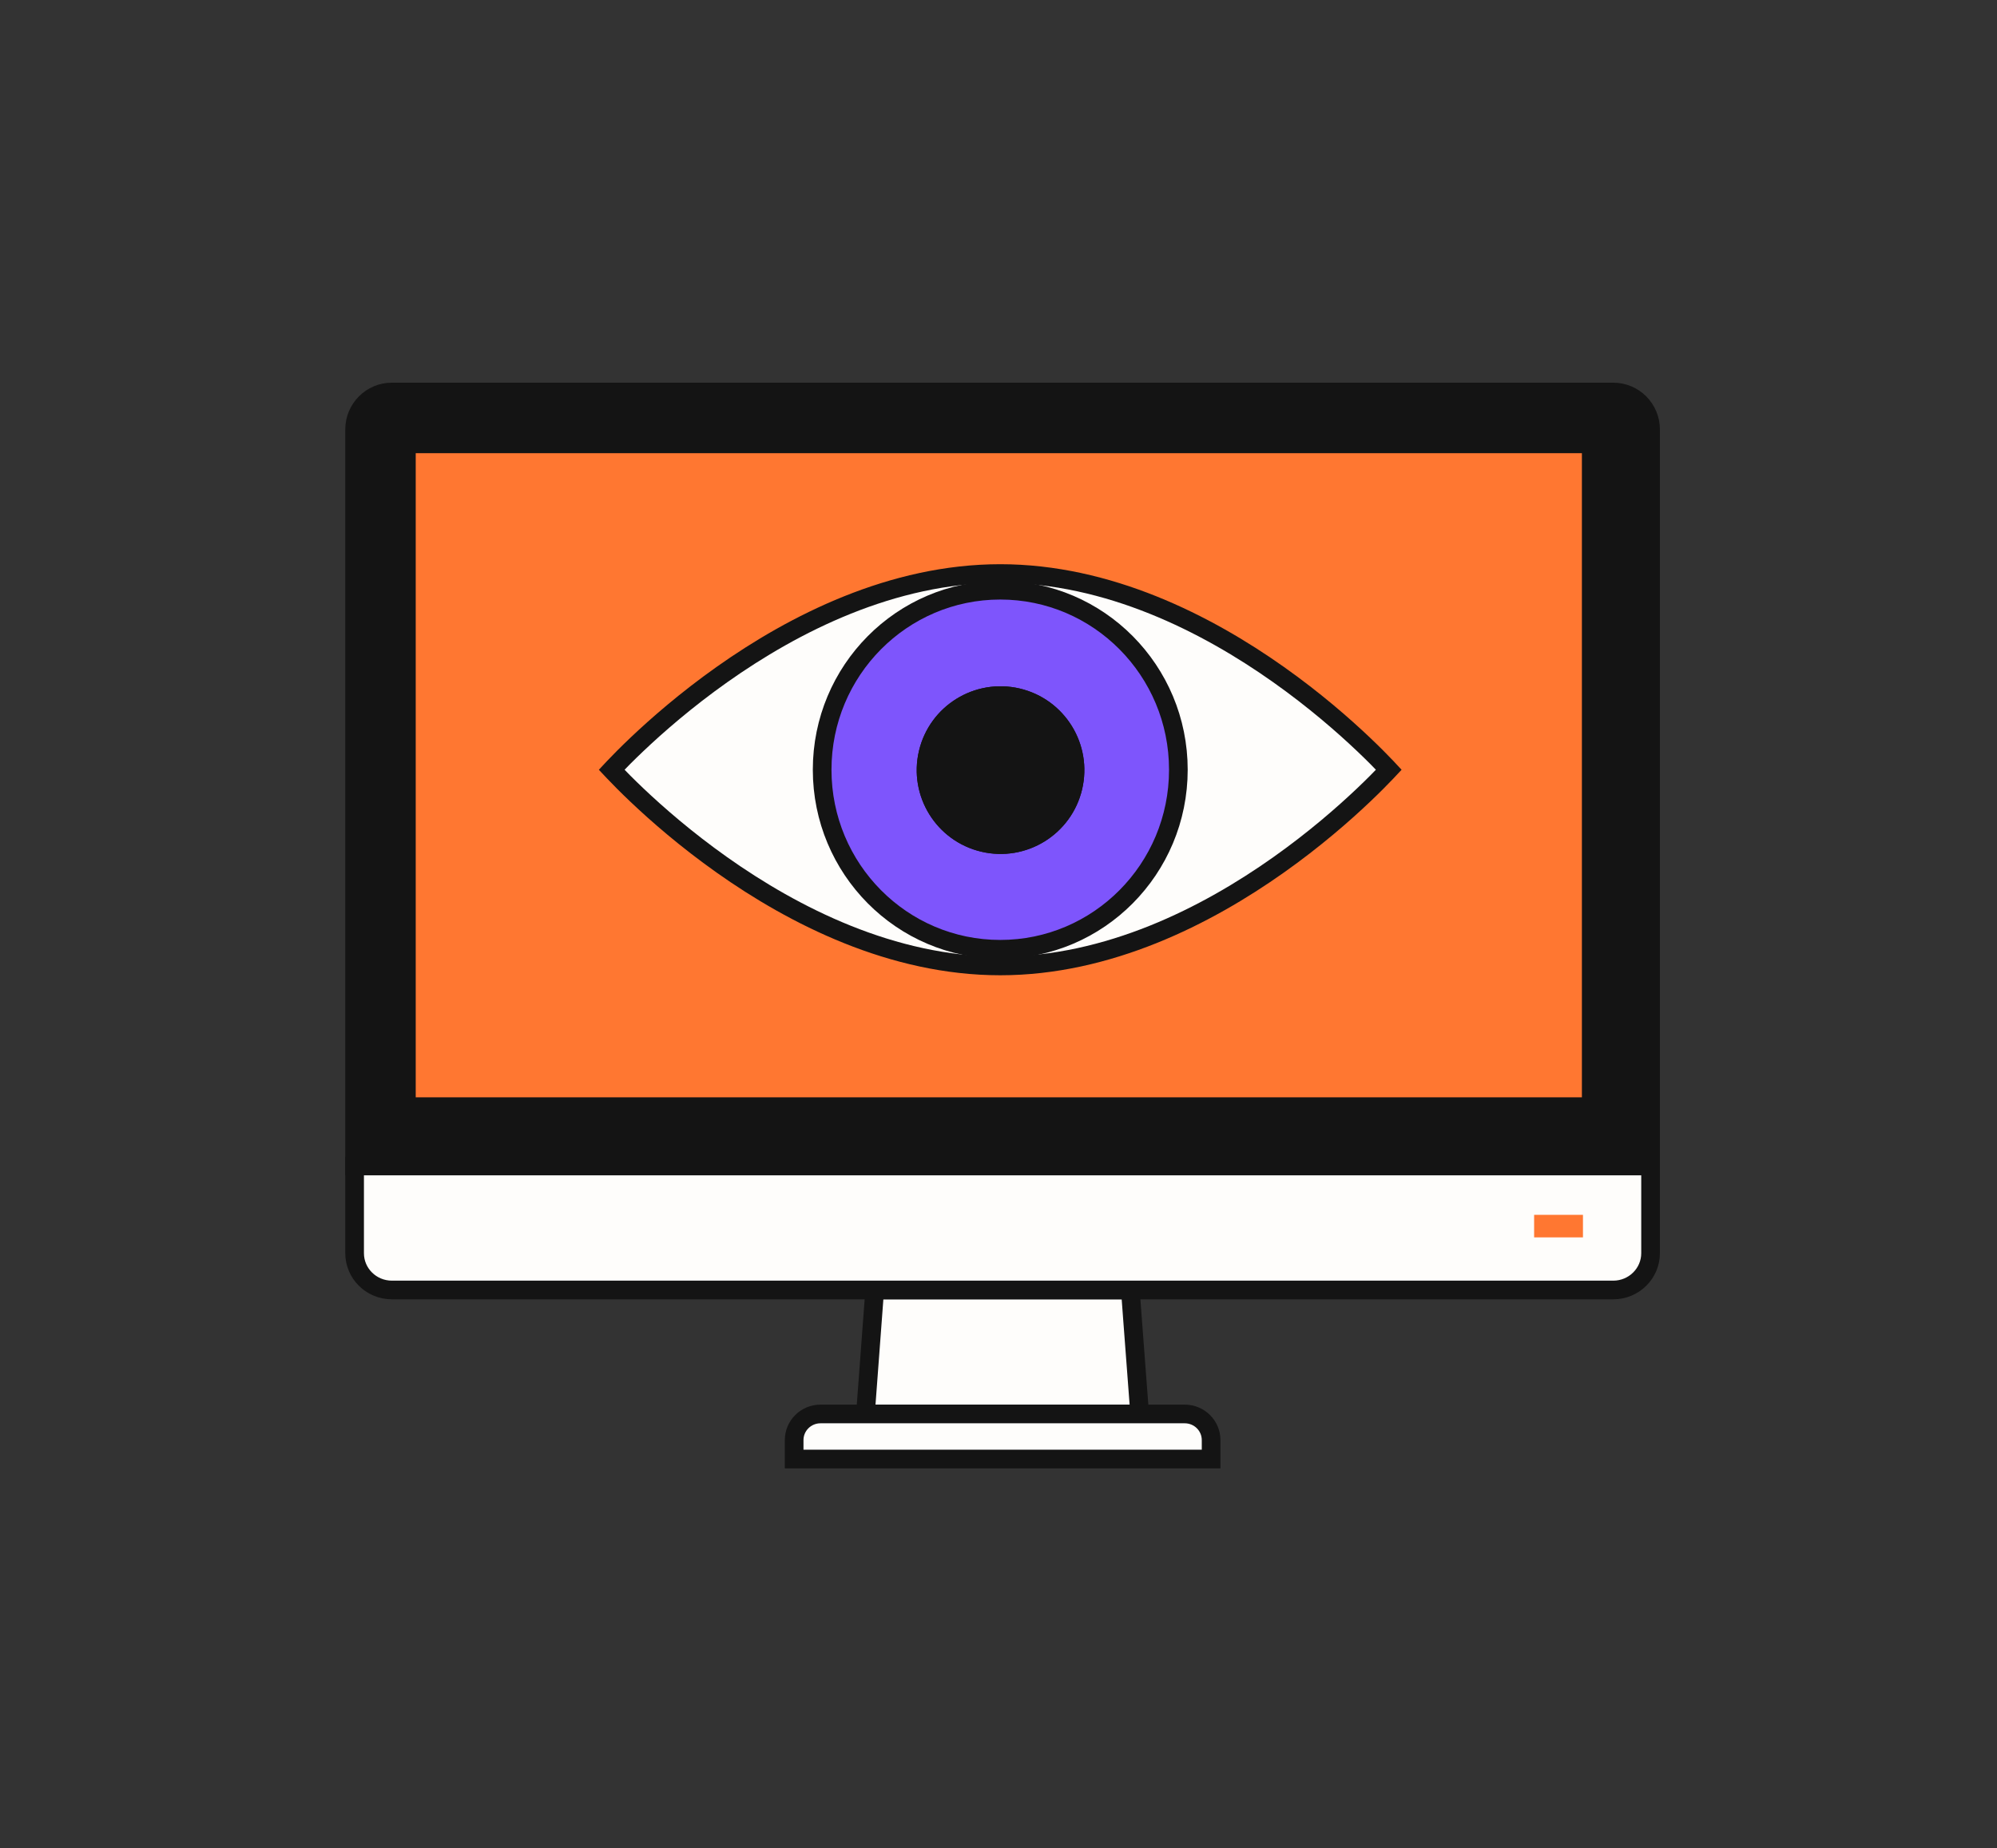 <svg width="214" height="198" viewBox="0 0 214 198" fill="none" xmlns="http://www.w3.org/2000/svg">
<rect x="0" y="0" width="214" height="198" fill="#333333" stroke="none"/>
<path d="M122.128 151.491H92.742L93.518 141.104L93.734 138.207H121.129L121.344 141.104L122.128 151.491Z" fill="#FEFDFB" stroke="#141414" stroke-width="2"/>
<path d="M129.783 154.288V156.321H85.102V154.288C85.102 152.743 86.366 151.49 87.928 151.49H126.957C128.519 151.49 129.783 152.743 129.783 154.288Z" fill="#FEFDFB" stroke="#141414" stroke-width="2"/>
<path d="M172.882 42H41.994C39.792 42 38 43.792 38 46.011V124.923H176.876V46.011C176.876 43.8 175.084 42 172.882 42ZM171.133 119.373H42.858V46.878H171.133V119.373Z" fill="#141414" stroke="#141414" stroke-width="2"/>
<path d="M176.876 124.924V134.267C176.876 136.44 175.084 138.208 172.882 138.208H41.994C39.792 138.208 38 136.447 38 134.267V124.924H176.876Z" fill="#FEFDFB" stroke="#141414" stroke-width="2"/>
<path d="M170.839 47.232H43.234V118.884H170.839V47.232Z" fill="#FF7731" stroke="#141414" stroke-width="2"/>
<path d="M170.518 47.553V118.566H43.549V47.553H170.518ZM171.238 46.831H42.828V119.288H171.238V46.831Z" fill="#141414" stroke="#141414" stroke-width="2"/>
<path d="M169.631 130.156H164.398V132.571H169.631V130.156Z" fill="#FF7731"/>
<path d="M65.786 82.725C65.698 82.633 65.617 82.548 65.543 82.469C65.617 82.389 65.698 82.303 65.786 82.212C66.348 81.621 67.18 80.772 68.255 79.753C70.404 77.714 73.516 74.994 77.359 72.275C85.065 66.823 95.61 61.448 107.187 61.448C118.763 61.448 129.308 66.823 137.014 72.275C140.857 74.994 143.969 77.714 146.118 79.753C147.192 80.772 148.025 81.621 148.587 82.212C148.675 82.303 148.756 82.389 148.83 82.469C148.756 82.548 148.675 82.633 148.587 82.725C148.025 83.317 147.192 84.165 146.118 85.184C143.969 87.223 140.857 89.943 137.014 92.662C129.308 98.114 118.763 103.489 107.187 103.489C95.61 103.489 85.065 98.114 77.359 92.662C73.516 89.943 70.404 87.223 68.255 85.184C67.18 84.165 66.348 83.317 65.786 82.725Z" fill="#FEFDFB" stroke="#141414" stroke-width="2"/>
<path d="M126.274 82.469C126.274 93.099 117.722 101.704 107.188 101.704C96.654 101.704 88.102 93.099 88.102 82.469C88.102 71.839 96.654 63.234 107.188 63.234C117.722 63.234 126.274 71.839 126.274 82.469Z" fill="#7E55FC" stroke="#141414" stroke-width="2"/>
<path d="M109.051 74.742C113.341 75.755 115.998 80.053 114.986 84.343C113.973 88.633 109.675 91.29 105.385 90.277C101.095 89.265 98.438 84.966 99.45 80.676C100.463 76.386 104.761 73.73 109.051 74.742Z" fill="#141414" stroke="#141414" stroke-width="2"/>
<path d="M109.051 74.742C113.341 75.755 115.998 80.053 114.986 84.343C113.973 88.633 109.675 91.29 105.385 90.277C101.095 89.265 98.438 84.966 99.45 80.676C100.463 76.386 104.761 73.73 109.051 74.742Z" fill="#141414" stroke="#141414" stroke-width="2"/>
</svg>
